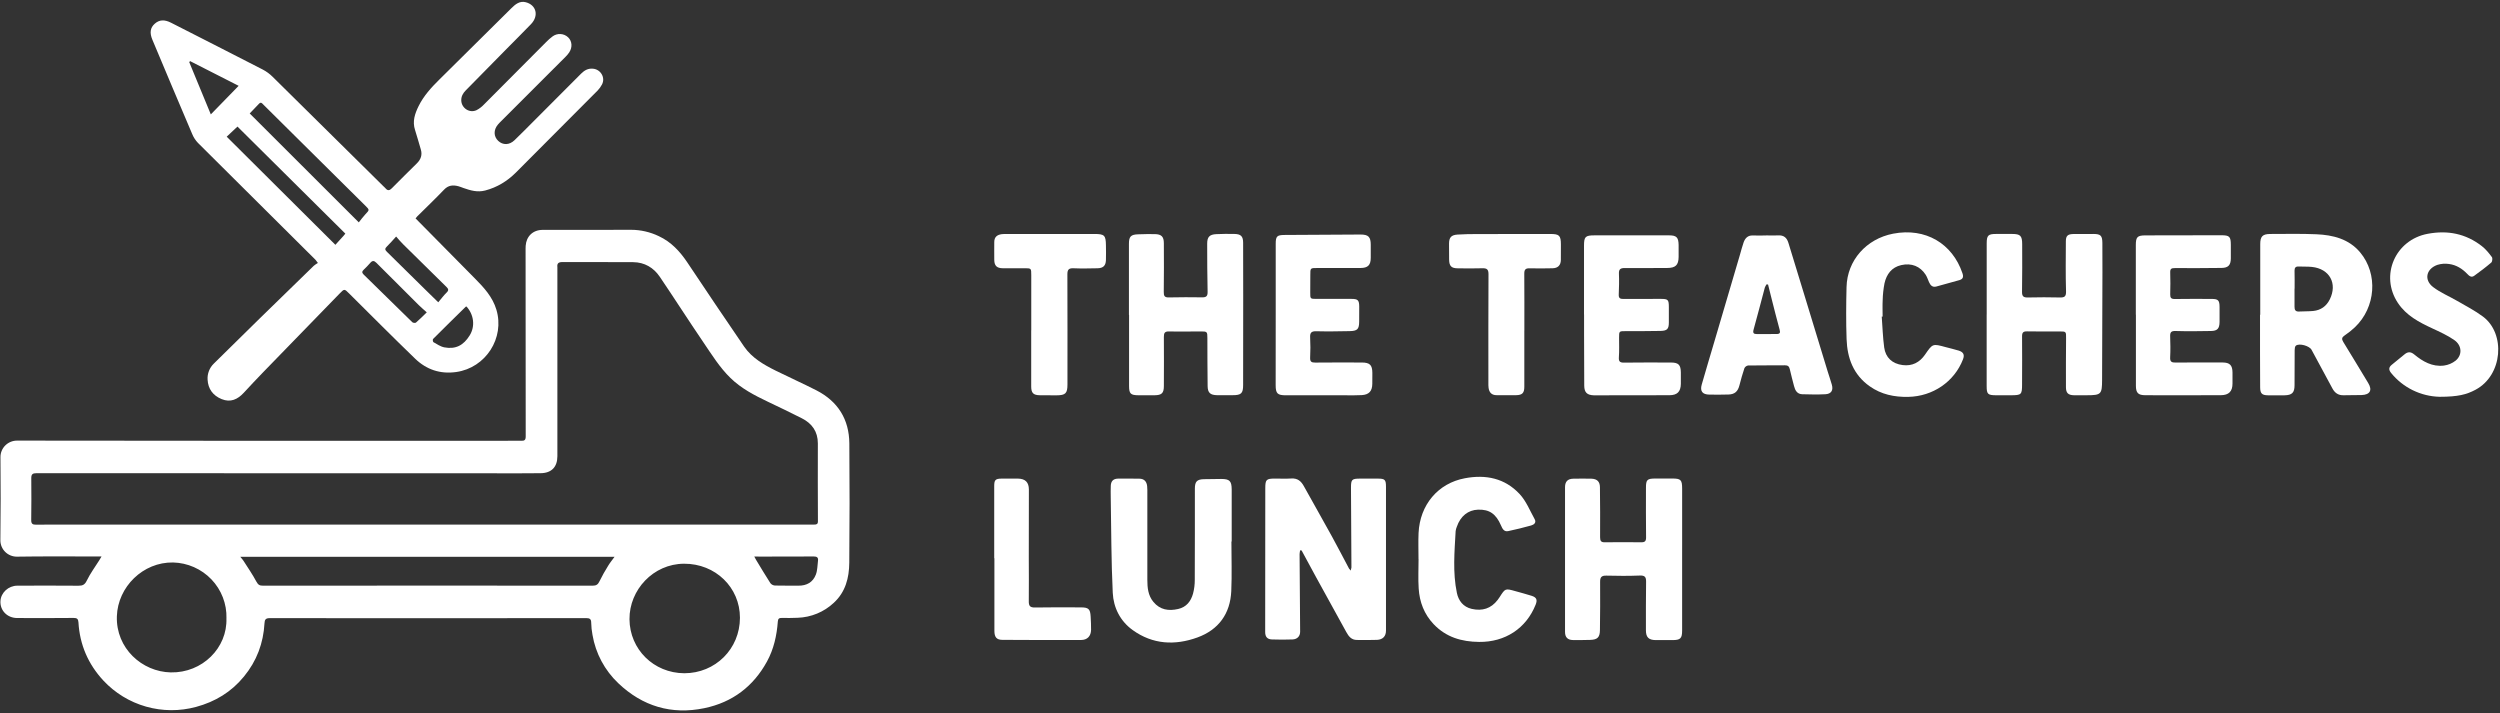<svg xmlns="http://www.w3.org/2000/svg" width="312" height="89" viewBox="0 0 312 89" fill="none"><rect x="0" y="0" width="312" height="89" fill="#333333" stroke="none"/><path d="M12.673 69.447H11.848C8.601 69.447 5.351 69.419 2.11 69.471C1.838 69.472 1.569 69.421 1.318 69.318C1.067 69.216 0.839 69.065 0.647 68.875C0.456 68.684 0.304 68.458 0.201 68.208C0.097 67.959 0.045 67.692 0.047 67.423C0.095 63.962 0.088 60.498 0.058 57.036C0.058 56.493 0.276 55.972 0.662 55.588C1.049 55.204 1.574 54.988 2.121 54.988C22.527 55.017 42.933 55.023 63.339 55.008C63.907 55.008 64.474 54.99 65.04 55.008C65.445 55.025 65.609 54.923 65.608 54.469C65.592 46.776 65.587 39.084 65.593 31.391C65.593 31.152 65.588 30.913 65.604 30.674C65.687 29.482 66.516 28.691 67.724 28.689C71.399 28.682 75.076 28.702 78.751 28.679C79.952 28.68 81.137 28.951 82.217 29.472C83.764 30.189 84.861 31.383 85.789 32.769C88.137 36.271 90.475 39.779 92.865 43.253C93.841 44.67 95.317 45.519 96.832 46.269C98.503 47.098 100.21 47.858 101.872 48.707C104.575 50.088 105.974 52.334 105.997 55.34C106.038 60.303 106.036 65.266 105.99 70.231C105.973 72.112 105.521 73.891 104.049 75.239C102.824 76.383 101.221 77.044 99.54 77.099C98.888 77.126 98.234 77.133 97.58 77.118C97.239 77.111 97.099 77.205 97.072 77.569C96.942 79.317 96.568 81.01 95.717 82.562C94.01 85.676 91.401 87.65 87.915 88.377C83.803 89.236 80.18 88.137 77.172 85.275C75.466 83.661 74.332 81.541 73.943 79.233C73.847 78.733 73.794 78.225 73.782 77.716C73.782 77.258 73.595 77.139 73.163 77.14C67.564 77.152 61.964 77.156 56.365 77.152C48.79 77.152 41.215 77.15 33.639 77.145C33.14 77.145 33.033 77.35 33.009 77.78C32.872 80.27 32.036 82.503 30.442 84.436C28.876 86.353 26.86 87.576 24.473 88.221C22.426 88.777 20.265 88.765 18.224 88.186C16.184 87.606 14.343 86.482 12.902 84.935C10.989 82.872 9.952 80.449 9.79 77.664C9.766 77.246 9.607 77.116 9.189 77.119C6.836 77.139 4.483 77.142 2.13 77.129C0.886 77.12 -0.011 76.173 0.057 75.008C0.118 73.958 1.05 73.096 2.162 73.092C4.704 73.083 7.246 73.076 9.794 73.098C10.318 73.103 10.585 72.968 10.832 72.457C11.26 71.575 11.854 70.773 12.379 69.938C12.449 69.814 12.524 69.693 12.673 69.447ZM52.997 65.469H55.265H84.483C90.189 65.469 95.892 65.469 101.591 65.469C101.89 65.469 102.079 65.432 102.077 65.059C102.064 61.818 102.054 58.578 102.068 55.337C102.068 53.853 101.34 52.85 100.069 52.202C98.667 51.485 97.244 50.813 95.824 50.133C94.152 49.333 92.524 48.495 91.168 47.177C89.812 45.859 88.819 44.244 87.765 42.695C85.931 39.999 84.175 37.253 82.348 34.551C81.569 33.397 80.439 32.73 79.016 32.718C76.079 32.694 73.138 32.718 70.204 32.705C69.711 32.705 69.5 32.855 69.561 33.345C69.567 33.447 69.567 33.55 69.561 33.652C69.561 41.413 69.561 49.173 69.561 56.935C69.561 58.28 68.829 59.039 67.478 59.055C65.795 59.075 64.111 59.069 62.425 59.068C43.135 59.068 23.846 59.063 4.556 59.054C4.064 59.054 3.898 59.189 3.904 59.684C3.925 61.425 3.917 63.166 3.896 64.907C3.89 65.363 4.064 65.489 4.504 65.481C5.791 65.458 7.082 65.473 8.368 65.473L52.997 65.469ZM29.988 69.488C30.182 69.73 30.298 69.849 30.386 69.986C30.932 70.847 31.52 71.689 31.996 72.586C32.203 72.966 32.387 73.098 32.803 73.092C40.498 73.081 48.193 73.078 55.887 73.084C61.916 73.084 67.945 73.087 73.974 73.093C74.424 73.093 74.63 72.938 74.817 72.543C75.148 71.871 75.513 71.217 75.912 70.583C76.125 70.229 76.395 69.906 76.699 69.486L29.988 69.488ZM85.396 84.021C89.282 84.021 92.338 80.981 92.345 77.101C92.351 73.312 89.283 70.331 85.366 70.352C81.535 70.371 78.534 73.607 78.559 77.279C78.588 81.028 81.574 83.998 85.396 84.021ZM28.262 77.16C28.286 76.269 28.133 75.382 27.811 74.549C27.489 73.716 27.005 72.955 26.387 72.308C25.769 71.662 25.028 71.142 24.208 70.78C23.387 70.418 22.503 70.219 21.605 70.197C17.853 70.13 14.704 73.235 14.585 76.913C14.456 80.907 17.724 83.836 21.302 83.916C25.263 83.998 28.396 80.838 28.257 77.156L28.262 77.16ZM94.134 69.457C94.252 69.677 94.302 69.779 94.36 69.875C94.95 70.845 95.527 71.821 96.143 72.776C96.212 72.863 96.297 72.934 96.395 72.986C96.493 73.037 96.601 73.068 96.711 73.076C97.688 73.106 98.671 73.076 99.643 73.092C100.681 73.104 101.458 72.66 101.819 71.709C102.025 71.171 102.011 70.55 102.087 69.969C102.139 69.564 101.94 69.445 101.543 69.447C99.28 69.464 97.016 69.459 94.754 69.46L94.134 69.457Z" fill="white"></path><path d="M51.863 27.257C54.376 29.8 56.826 32.284 59.28 34.764C60.404 35.9 61.47 37.054 61.949 38.646C63.014 42.181 60.621 45.907 56.936 46.428C54.931 46.713 53.214 46.121 51.803 44.758C49.033 42.082 46.317 39.352 43.586 36.639C42.98 36.036 42.985 36.019 42.399 36.62C39.212 39.893 36.028 43.17 32.845 46.451C32.02 47.298 31.218 48.16 30.416 49.026C29.653 49.845 28.774 50.263 27.66 49.809C26.574 49.367 25.966 48.526 25.907 47.379C25.884 47.01 25.941 46.642 26.075 46.297C26.208 45.953 26.414 45.641 26.679 45.383C28.564 43.517 30.455 41.657 32.351 39.803C34.614 37.587 36.883 35.377 39.158 33.172C39.319 33.039 39.492 32.92 39.673 32.816C39.58 32.678 39.479 32.546 39.371 32.419C34.479 27.557 29.588 22.694 24.7 17.829C24.395 17.509 24.153 17.135 23.986 16.726C22.318 12.812 20.663 8.892 19.021 4.968C18.652 4.091 18.745 3.462 19.315 2.958C19.884 2.454 20.522 2.414 21.362 2.844C25.178 4.789 28.993 6.722 32.794 8.681C33.25 8.921 33.667 9.227 34.031 9.59C38.641 14.128 43.243 18.675 47.836 23.23C47.934 23.326 48.042 23.415 48.128 23.519C48.394 23.826 48.62 23.781 48.895 23.502C49.923 22.454 50.974 21.43 52.022 20.39C52.526 19.893 52.73 19.325 52.511 18.625C52.263 17.829 52.061 17.019 51.799 16.228C51.444 15.148 51.776 14.186 52.244 13.237C52.874 11.963 53.819 10.927 54.822 9.937C57.823 6.959 60.827 3.984 63.833 1.012C64.318 0.531 64.857 0.09 65.595 0.274C66.942 0.609 67.274 1.973 66.265 3.018C65.257 4.062 64.245 5.066 63.235 6.09C61.53 7.819 59.825 9.551 58.122 11.285C57.783 11.631 57.548 12.028 57.567 12.554C57.603 13.5 58.606 14.16 59.476 13.746C59.823 13.563 60.137 13.323 60.404 13.037C62.998 10.446 65.583 7.85 68.159 5.25C68.408 4.992 68.678 4.754 68.966 4.54C69.251 4.33 69.601 4.226 69.956 4.247C70.31 4.269 70.645 4.414 70.902 4.657C71.396 5.127 71.462 5.892 71.043 6.533C70.91 6.732 70.757 6.916 70.585 7.083C67.923 9.745 65.26 12.408 62.595 15.07C62.437 15.228 62.276 15.378 62.134 15.553C61.578 16.219 61.599 17.038 62.179 17.583C62.76 18.129 63.566 18.118 64.206 17.503C65.008 16.732 65.788 15.939 66.578 15.148C68.562 13.164 70.544 11.178 72.523 9.19C72.943 8.769 73.405 8.507 74.03 8.576C74.986 8.673 75.577 9.709 75.125 10.547C74.983 10.82 74.802 11.071 74.589 11.293C71.19 14.719 67.783 18.137 64.37 21.548C63.302 22.607 62.044 23.383 60.554 23.774C59.594 24.027 58.726 23.774 57.846 23.466C57.64 23.394 57.433 23.302 57.218 23.245C56.554 23.069 55.967 23.099 55.434 23.655C54.333 24.804 53.18 25.908 52.052 27.025C51.984 27.098 51.921 27.175 51.863 27.257ZM28.293 17.059L41.855 30.553C42.158 30.219 42.503 29.842 42.846 29.462C42.949 29.349 43.04 29.23 43.099 29.155L29.636 15.797L28.293 17.059ZM31.164 14.159L44.777 27.753C45.042 27.425 45.299 27.063 45.602 26.741C46.123 26.19 46.133 26.203 45.589 25.664C42.749 22.851 39.909 20.037 37.068 17.222C35.672 15.839 34.276 14.454 32.881 13.069C32.717 12.905 32.572 12.667 32.305 12.966C31.912 13.392 31.507 13.804 31.164 14.159ZM49.437 29.52C48.995 30.001 48.658 30.405 48.28 30.769C48.019 31.02 48.027 31.173 48.287 31.426C49.889 32.988 51.475 34.568 53.068 36.137C53.561 36.623 54.059 37.104 54.695 37.726C55.068 37.286 55.371 36.867 55.737 36.513C56.029 36.229 55.971 36.056 55.714 35.805C53.905 34.039 52.103 32.264 50.307 30.48C50.032 30.215 49.787 29.911 49.437 29.52ZM53.26 38.981C52.878 38.637 52.563 38.375 52.272 38.087C50.501 36.33 48.734 34.566 46.969 32.796C46.688 32.514 46.472 32.497 46.208 32.809C45.95 33.106 45.678 33.39 45.391 33.66C45.175 33.864 45.145 34.028 45.374 34.255C47.404 36.24 49.423 38.236 51.459 40.215C51.547 40.3 51.828 40.329 51.911 40.259C52.352 39.886 52.756 39.47 53.26 38.981ZM26.31 14.277L29.783 10.711L23.72 7.625L23.617 7.755C24.503 9.907 25.393 12.061 26.31 14.277ZM58.215 38.248C58.161 38.263 58.141 38.263 58.13 38.273C56.765 39.613 55.397 40.952 54.046 42.306C53.983 42.368 54.02 42.66 54.092 42.701C54.534 42.947 54.98 43.263 55.463 43.352C56.849 43.61 57.834 43.122 58.617 41.859C59.333 40.703 59.132 39.253 58.215 38.248Z" fill="white"></path><path d="M282.078 39.281C282.078 36.343 282.078 33.406 282.078 30.469C282.078 29.495 282.375 29.2 283.352 29.2C285.261 29.2 287.173 29.152 289.078 29.236C291.154 29.326 293.129 29.811 294.539 31.488C296.807 34.19 296.502 38.361 293.889 40.843C293.494 41.216 293.068 41.556 292.616 41.858C292.261 42.097 292.211 42.302 292.439 42.672C293.49 44.373 294.512 46.092 295.552 47.801C296.098 48.699 295.784 49.272 294.704 49.303C293.97 49.324 293.235 49.303 292.502 49.328C291.831 49.353 291.389 49.045 291.087 48.482C290.217 46.872 289.348 45.262 288.48 43.651C288.219 43.166 286.95 42.8 286.525 43.139C286.399 43.24 286.375 43.515 286.374 43.704C286.359 45.161 286.367 46.62 286.359 48.083C286.359 49.002 286.046 49.315 285.115 49.334C284.423 49.348 283.729 49.334 283.039 49.334C282.298 49.325 282.073 49.106 282.067 48.351C282.053 46.829 282.053 45.309 282.051 43.789C282.051 42.287 282.051 40.786 282.051 39.285L282.078 39.281ZM286.363 36.019H286.356C286.356 36.77 286.367 37.52 286.356 38.271C286.349 38.676 286.472 38.905 286.929 38.878C287.513 38.844 288.103 38.867 288.685 38.81C289.629 38.717 290.323 38.228 290.748 37.382C291.748 35.391 290.74 33.54 288.516 33.311C287.976 33.255 287.427 33.289 286.878 33.26C286.491 33.24 286.355 33.416 286.359 33.778C286.378 34.517 286.368 35.268 286.368 36.019H286.363Z" fill="white"></path><path d="M247.94 39.247C247.94 36.289 247.94 33.331 247.94 30.372C247.94 29.371 248.13 29.2 249.11 29.198C249.782 29.198 250.454 29.198 251.126 29.198C252.135 29.198 252.366 29.426 252.368 30.461C252.368 32.439 252.389 34.42 252.349 36.398C252.337 36.996 252.536 37.141 253.105 37.125C254.425 37.089 255.751 37.097 257.07 37.125C257.64 37.136 257.862 37.019 257.841 36.357C257.778 34.275 257.809 32.19 257.819 30.107C257.819 29.434 258.054 29.219 258.74 29.207C259.579 29.192 260.418 29.194 261.26 29.199C262.156 29.199 262.365 29.403 262.376 30.306C262.391 31.535 262.386 32.765 262.384 33.993C262.371 38.472 262.357 42.951 262.341 47.43C262.334 49.221 262.215 49.324 260.402 49.327C259.876 49.327 259.352 49.337 258.828 49.327C258.11 49.309 257.833 49.05 257.83 48.326C257.822 46.284 257.828 44.24 257.846 42.195C257.854 41.378 257.854 41.363 257.016 41.364C255.673 41.364 254.33 41.385 252.984 41.354C252.51 41.344 252.354 41.494 252.354 41.956C252.37 43.958 252.364 45.96 252.354 47.962C252.354 49.258 252.274 49.325 250.943 49.329C250.334 49.329 249.725 49.329 249.117 49.329C248.077 49.322 247.936 49.194 247.935 48.187C247.928 45.206 247.928 42.227 247.935 39.248L247.94 39.247Z" fill="white"></path><path d="M140.891 39.304C140.891 36.345 140.891 33.384 140.891 30.421C140.891 29.52 141.128 29.271 142.036 29.242C142.729 29.221 143.422 29.201 144.114 29.216C144.953 29.233 145.248 29.528 145.248 30.362C145.257 32.384 145.268 34.406 145.238 36.426C145.23 36.927 145.329 37.133 145.882 37.118C147.268 37.082 148.654 37.091 150.04 37.108C150.558 37.116 150.722 36.941 150.709 36.41C150.662 34.408 150.662 32.406 150.657 30.404C150.657 29.578 150.941 29.266 151.78 29.221C152.536 29.179 153.292 29.186 154.048 29.197C154.869 29.209 155.141 29.488 155.143 30.297C155.151 32.589 155.154 34.883 155.152 37.178C155.152 40.804 155.149 44.43 155.142 48.056C155.142 49.099 154.901 49.322 153.829 49.319C153.179 49.319 152.529 49.325 151.877 49.319C151.044 49.301 150.723 49.017 150.712 48.192C150.683 46.191 150.689 44.189 150.681 42.187C150.681 41.386 150.654 41.361 149.822 41.363C148.52 41.363 147.219 41.398 145.916 41.363C145.361 41.347 145.247 41.556 145.25 42.05C145.268 44.092 145.259 46.136 145.25 48.181C145.25 49.073 144.978 49.321 144.075 49.328C143.403 49.335 142.731 49.335 142.059 49.328C141.107 49.321 140.91 49.127 140.908 48.189C140.908 45.229 140.908 42.268 140.908 39.305L140.891 39.304Z" fill="white"></path><path d="M220.394 29.378C220.898 29.378 221.402 29.406 221.906 29.378C222.614 29.331 222.997 29.666 223.193 30.308C223.874 32.553 224.566 34.795 225.252 37.039C226.202 40.155 227.152 43.27 228.103 46.386C228.267 46.921 228.454 47.449 228.607 47.986C228.821 48.703 228.552 49.162 227.802 49.201C226.841 49.251 225.873 49.229 224.91 49.201C224.28 49.18 224.028 48.708 223.893 48.173C223.711 47.469 223.524 46.765 223.362 46.057C223.283 45.713 223.11 45.585 222.75 45.589C221.219 45.605 219.688 45.589 218.158 45.613C218.06 45.629 217.969 45.668 217.89 45.727C217.811 45.785 217.747 45.861 217.704 45.949C217.466 46.654 217.263 47.372 217.08 48.094C216.887 48.844 216.509 49.207 215.728 49.235C214.947 49.262 214.134 49.256 213.334 49.247C212.466 49.239 212.139 48.826 212.375 47.996C212.865 46.278 213.383 44.568 213.887 42.854C214.972 39.169 216.057 35.485 217.143 31.801C217.296 31.285 217.423 30.76 217.603 30.253C217.783 29.746 218.116 29.357 218.756 29.386C219.3 29.41 219.847 29.386 220.394 29.386V29.378ZM220.656 35.509L220.465 35.487C220.378 35.614 220.307 35.75 220.25 35.892C219.782 37.634 219.337 39.383 218.851 41.12C218.725 41.561 218.851 41.696 219.271 41.693C220.087 41.685 220.903 41.68 221.718 41.685C222.127 41.685 222.211 41.531 222.096 41.14C221.744 39.862 221.427 38.576 221.099 37.291C220.952 36.702 220.805 36.107 220.656 35.518V35.509Z" fill="white"></path><path d="M159.209 39.247C159.209 36.309 159.209 33.371 159.209 30.433C159.209 29.492 159.364 29.331 160.297 29.324C163.465 29.3 166.632 29.276 169.799 29.269C170.784 29.269 171.068 29.576 171.069 30.545C171.069 31.087 171.069 31.628 171.069 32.171C171.069 33.09 170.714 33.445 169.773 33.447C167.99 33.447 166.205 33.447 164.422 33.447C163.519 33.447 163.524 33.44 163.528 34.332C163.528 35.062 163.528 35.791 163.519 36.519C163.51 37.295 163.519 37.304 164.328 37.302C165.775 37.302 167.223 37.302 168.671 37.302C169.461 37.302 169.623 37.461 169.631 38.257C169.639 38.883 169.631 39.508 169.625 40.134C169.618 41.078 169.407 41.306 168.436 41.325C167.05 41.35 165.663 41.376 164.277 41.34C163.659 41.322 163.473 41.526 163.506 42.122C163.55 42.956 163.55 43.791 163.506 44.624C163.48 45.136 163.669 45.259 164.153 45.25C166.083 45.227 168.012 45.239 169.943 45.242C170.951 45.242 171.262 45.548 171.27 46.535C171.27 46.993 171.27 47.452 171.263 47.911C171.251 48.815 170.85 49.259 169.944 49.31C169.296 49.348 168.644 49.333 167.993 49.333C165.498 49.333 163.001 49.333 160.504 49.333C159.425 49.333 159.204 49.12 159.203 48.066C159.206 45.123 159.208 42.183 159.209 39.247Z" fill="white"></path><path d="M197.684 39.244C197.684 36.389 197.684 33.534 197.684 30.68C197.684 29.54 197.844 29.375 198.989 29.372C202.097 29.367 205.203 29.367 208.306 29.372C209.236 29.372 209.477 29.634 209.492 30.574C209.499 31.074 209.499 31.575 209.492 32.075C209.479 33.086 209.104 33.441 208.065 33.444C206.301 33.444 204.537 33.471 202.773 33.451C202.237 33.451 202.017 33.593 202.043 34.157C202.079 35.033 202.057 35.909 202.019 36.785C202.001 37.23 202.217 37.311 202.59 37.309C204.144 37.299 205.698 37.296 207.253 37.301C208.177 37.301 208.268 37.399 208.272 38.302C208.272 38.948 208.272 39.593 208.272 40.239C208.272 41.051 208.068 41.283 207.237 41.3C205.79 41.33 204.339 41.325 202.894 41.326C202.06 41.326 202.062 41.326 202.061 42.133C202.06 42.94 202.094 43.76 202.037 44.569C202.001 45.093 202.137 45.263 202.68 45.255C204.63 45.226 206.586 45.241 208.533 45.244C209.47 45.244 209.758 45.53 209.77 46.479C209.776 46.958 209.776 47.438 209.77 47.916C209.749 48.889 209.323 49.319 208.341 49.323C205.467 49.334 202.593 49.333 199.717 49.335C199.445 49.335 199.172 49.335 198.9 49.335C198.063 49.305 197.719 48.976 197.713 48.133C197.695 45.987 197.697 43.841 197.692 41.694C197.692 40.882 197.692 40.069 197.692 39.257L197.684 39.244Z" fill="white"></path><path d="M266.551 39.271C266.551 36.375 266.551 33.48 266.551 30.584C266.551 29.571 266.744 29.378 267.764 29.376C270.91 29.367 274.057 29.362 277.205 29.359C278.248 29.359 278.404 29.526 278.407 30.563C278.407 31.125 278.407 31.688 278.407 32.251C278.398 33.095 278.083 33.431 277.237 33.438C275.307 33.457 273.377 33.474 271.441 33.457C271.016 33.457 270.827 33.52 270.843 33.987C270.872 34.903 270.868 35.821 270.843 36.74C270.832 37.171 270.969 37.323 271.421 37.316C272.952 37.291 274.484 37.301 276.015 37.306C276.832 37.306 276.997 37.483 277.001 38.307C277.001 38.932 277.001 39.558 277.001 40.183C276.99 41 276.732 41.298 275.927 41.309C274.459 41.334 272.99 41.355 271.517 41.309C270.961 41.292 270.819 41.463 270.836 41.974C270.867 42.85 270.882 43.725 270.836 44.601C270.807 45.153 271.027 45.255 271.524 45.248C273.475 45.223 275.43 45.234 277.377 45.238C278.276 45.238 278.611 45.586 278.616 46.489C278.616 46.947 278.616 47.405 278.616 47.866C278.616 48.848 278.161 49.315 277.158 49.321C275.166 49.335 273.172 49.33 271.18 49.331C270.026 49.331 268.872 49.331 267.719 49.323C266.844 49.315 266.563 49.032 266.561 48.147C266.554 45.188 266.554 42.23 266.561 39.273L266.551 39.271Z" fill="white"></path><path d="M304.468 49.52C303.304 49.492 302.16 49.212 301.115 48.7C300.071 48.189 299.151 47.457 298.42 46.557C298.095 46.162 298.1 45.854 298.47 45.543C298.999 45.1 299.545 44.677 300.073 44.234C300.487 43.887 300.848 43.866 301.294 44.234C302.362 45.117 303.548 45.802 305.002 45.623C305.537 45.552 306.042 45.339 306.464 45.006C307.317 44.301 307.26 43.11 306.293 42.438C305.445 41.848 304.478 41.414 303.533 40.973C301.886 40.208 300.303 39.379 299.26 37.812C296.981 34.388 298.921 29.929 302.98 29.178C305.479 28.71 307.729 29.158 309.728 30.71C310.215 31.085 310.618 31.585 310.988 32.086C311.092 32.226 311.043 32.653 310.908 32.769C310.228 33.353 309.506 33.895 308.78 34.419C308.422 34.68 308.15 34.433 307.912 34.181C307.282 33.526 306.537 33.064 305.644 32.946C305.152 32.87 304.65 32.91 304.176 33.059C302.778 33.56 302.487 34.936 303.654 35.827C304.569 36.526 305.67 36.977 306.678 37.564C307.758 38.189 308.882 38.769 309.877 39.512C312.721 41.639 312.356 46.838 308.937 48.645C307.839 49.23 306.79 49.518 304.468 49.52Z" fill="white"></path><path d="M234.841 39.513C234.938 40.795 234.975 42.087 235.146 43.358C235.318 44.629 236.146 45.39 237.44 45.56C238.637 45.718 239.569 45.233 240.241 44.261C241.196 42.877 241.188 42.874 242.814 43.319C243.357 43.468 243.91 43.586 244.452 43.756C245.052 43.947 245.199 44.286 244.979 44.852C243.892 47.653 241.211 49.467 238.157 49.53C236.409 49.565 234.788 49.231 233.343 48.212C231.298 46.772 230.536 44.685 230.454 42.324C230.377 40.161 230.396 37.992 230.448 35.827C230.527 32.484 232.927 29.807 236.26 29.163C240.323 28.379 243.668 30.414 244.912 34.098C245.068 34.559 244.987 34.827 244.534 34.959C243.573 35.234 242.609 35.501 241.643 35.761C241.152 35.886 240.909 35.589 240.735 35.195C240.601 34.891 240.502 34.569 240.324 34.29C239.643 33.233 238.56 32.789 237.267 33.086C236.072 33.36 235.441 34.227 235.187 35.348C235.052 36.04 234.975 36.741 234.959 37.446C234.922 38.132 234.951 38.822 234.951 39.508L234.841 39.513Z" fill="white"></path><path d="M128.702 41.214C128.702 38.924 128.702 36.632 128.702 34.34C128.702 33.464 128.702 33.473 127.788 33.478C126.906 33.478 126.024 33.488 125.142 33.478C124.41 33.467 124.102 33.173 124.085 32.456C124.067 31.705 124.091 30.954 124.085 30.204C124.085 29.578 124.443 29.304 125.007 29.225C125.236 29.201 125.467 29.192 125.698 29.2C129.327 29.2 132.956 29.2 136.585 29.2C137.832 29.2 138.005 29.369 138.02 30.603C138.027 31.228 138.043 31.854 138.02 32.48C137.992 33.158 137.675 33.461 136.99 33.48C135.982 33.499 134.974 33.524 133.966 33.48C133.376 33.456 133.21 33.662 133.21 34.231C133.227 38.813 133.22 43.396 133.219 47.979C133.219 49.09 132.978 49.331 131.856 49.337C131.164 49.337 130.47 49.337 129.779 49.327C128.959 49.313 128.695 49.053 128.694 48.226C128.694 45.892 128.694 43.56 128.694 41.227L128.702 41.214Z" fill="white"></path><path d="M190.235 41.266C190.235 43.6 190.235 45.933 190.235 48.273C190.235 49.04 189.983 49.304 189.227 49.318C188.409 49.333 187.589 49.318 186.772 49.318C186.164 49.318 185.85 48.98 185.774 48.407C185.752 48.199 185.744 47.99 185.75 47.781C185.75 43.259 185.739 38.738 185.764 34.216C185.764 33.617 185.563 33.465 185.001 33.479C183.974 33.514 182.945 33.498 181.917 33.486C181.136 33.478 180.868 33.206 180.851 32.424C180.839 31.757 180.84 31.09 180.84 30.422C180.84 29.638 181.107 29.325 181.907 29.274C182.707 29.222 183.5 29.212 184.301 29.21C187.365 29.201 190.429 29.199 193.492 29.201C194.604 29.201 194.798 29.399 194.8 30.521C194.8 31.167 194.808 31.814 194.794 32.459C194.78 33.105 194.427 33.46 193.777 33.479C192.813 33.5 191.847 33.51 190.879 33.485C190.375 33.471 190.229 33.667 190.231 34.147C190.249 36.524 190.24 38.901 190.24 41.279L190.235 41.266Z" fill="white"></path><path d="M162.259 68.676C162.222 68.834 162.198 68.994 162.188 69.155C162.209 72.383 162.241 75.612 162.257 78.841C162.257 79.397 161.898 79.779 161.313 79.803C160.455 79.837 159.592 79.832 158.734 79.803C158.168 79.783 157.893 79.487 157.895 78.872C157.911 72.891 157.916 66.91 157.908 60.93C157.908 59.856 158.034 59.73 159.092 59.726C159.783 59.726 160.478 59.759 161.168 59.716C161.932 59.667 162.373 60.045 162.716 60.662C163.877 62.759 165.066 64.841 166.221 66.942C166.954 68.272 167.647 69.624 168.363 70.966C168.425 71.053 168.495 71.134 168.572 71.208C168.613 71.081 168.642 70.95 168.659 70.817C168.643 67.504 168.624 64.19 168.603 60.877C168.603 59.834 168.707 59.731 169.745 59.731C170.48 59.731 171.215 59.731 171.948 59.731C172.83 59.731 172.97 59.856 172.971 60.75C172.971 65.772 172.971 70.794 172.971 75.817C172.971 76.775 172.971 77.733 172.971 78.694C172.971 79.4 172.583 79.82 171.861 79.855C171.023 79.889 170.183 79.873 169.341 79.867C168.663 79.867 168.314 79.422 168.018 78.881C166.772 76.595 165.504 74.32 164.25 72.038C163.64 70.928 163.043 69.812 162.44 68.697L162.259 68.676Z" fill="white"></path><path d="M209.929 69.807C209.929 72.766 209.929 75.727 209.929 78.691C209.929 79.679 209.716 79.885 208.702 79.884C208.009 79.884 207.316 79.892 206.624 79.884C205.751 79.872 205.409 79.523 205.411 78.663C205.411 76.642 205.402 74.62 205.432 72.599C205.441 72.005 205.271 71.803 204.642 71.828C203.256 71.882 201.87 71.877 200.484 71.838C199.854 71.822 199.689 72.042 199.695 72.635C199.715 74.637 199.695 76.639 199.672 78.641C199.662 79.538 199.36 79.835 198.456 79.859C197.744 79.879 197.031 79.887 196.314 79.878C195.648 79.869 195.316 79.538 195.316 78.867C195.311 72.844 195.311 66.82 195.316 60.797C195.316 60.094 195.654 59.754 196.346 59.741C197.102 59.729 197.858 59.722 198.614 59.741C199.313 59.763 199.665 60.107 199.672 60.795C199.694 62.878 199.71 64.961 199.692 67.051C199.692 67.517 199.819 67.688 200.289 67.676C201.801 67.661 203.313 67.659 204.825 67.676C205.292 67.683 205.435 67.525 205.43 67.058C205.404 64.995 205.414 62.929 205.416 60.869C205.416 59.868 205.564 59.724 206.593 59.719C207.286 59.719 207.979 59.719 208.67 59.719C209.772 59.719 209.931 59.874 209.931 60.998C209.931 63.333 209.931 65.669 209.931 68.004L209.929 69.807Z" fill="white"></path><path d="M153.681 67.582C153.681 69.644 153.754 71.711 153.663 73.769C153.537 76.583 152.089 78.593 149.435 79.556C146.636 80.573 143.861 80.432 141.365 78.637C139.796 77.51 138.961 75.829 138.871 73.983C138.676 69.991 138.692 65.99 138.619 61.991C138.611 61.533 138.609 61.074 138.627 60.614C138.651 60.036 138.95 59.739 139.535 59.732C140.417 59.721 141.299 59.732 142.181 59.739C142.792 59.739 143.101 60.093 143.164 60.664C143.19 60.997 143.198 61.332 143.188 61.665C143.188 65.23 143.188 68.794 143.188 72.358C143.188 73.349 143.278 74.32 143.953 75.127C144.776 76.113 145.843 76.272 147.027 76.003C148.066 75.77 148.625 75.037 148.89 74.088C149.038 73.527 149.111 72.948 149.107 72.368C149.127 68.576 149.117 64.782 149.12 60.982C149.12 60.089 149.386 59.82 150.266 59.802C150.979 59.787 151.692 59.775 152.408 59.774C153.445 59.774 153.708 60.024 153.715 61.07C153.726 63.237 153.715 65.404 153.715 67.576L153.681 67.582Z" fill="white"></path><path d="M177.03 69.771C177.03 68.688 176.988 67.603 177.037 66.518C177.199 63.006 179.462 60.315 182.805 59.688C185.441 59.187 187.812 59.688 189.649 61.655C190.465 62.531 190.932 63.724 191.526 64.793C191.767 65.228 191.439 65.481 191.078 65.581C190.132 65.844 189.178 66.081 188.217 66.284C187.697 66.39 187.5 65.979 187.326 65.578C186.696 64.121 185.872 63.56 184.459 63.606C183.222 63.647 182.265 64.412 181.813 65.734C181.74 65.907 181.69 66.089 181.665 66.275C181.522 68.849 181.287 71.434 181.817 73.988C182.017 74.961 182.605 75.746 183.674 75.99C184.977 76.286 186.078 75.957 186.906 74.872C186.994 74.757 187.076 74.636 187.158 74.513C187.855 73.422 187.855 73.421 189.101 73.77C189.787 73.961 190.476 74.145 191.153 74.358C191.767 74.556 191.888 74.859 191.649 75.459C190.462 78.442 187.826 80.145 184.593 80.112C182.4 80.091 180.471 79.525 178.922 77.9C177.733 76.649 177.158 75.13 177.052 73.453C176.972 72.23 177.036 70.996 177.036 69.767L177.03 69.771Z" fill="white"></path><path d="M124.078 69.666V60.67C124.078 59.901 124.222 59.742 124.983 59.731C125.675 59.72 126.367 59.72 127.058 59.731C127.955 59.748 128.403 60.186 128.404 61.095C128.404 63.926 128.395 66.759 128.393 69.59C128.393 71.402 128.418 73.219 128.393 75.025C128.384 75.608 128.539 75.829 129.165 75.816C131.073 75.777 132.982 75.797 134.891 75.802C135.856 75.802 136.065 76.005 136.114 76.97C136.143 77.51 136.174 78.052 136.166 78.596C136.155 79.379 135.705 79.868 134.924 79.87C131.652 79.882 128.381 79.876 125.109 79.854C124.381 79.854 124.101 79.528 124.101 78.728C124.092 75.709 124.101 72.689 124.101 69.669L124.078 69.666Z" fill="white"></path></svg>